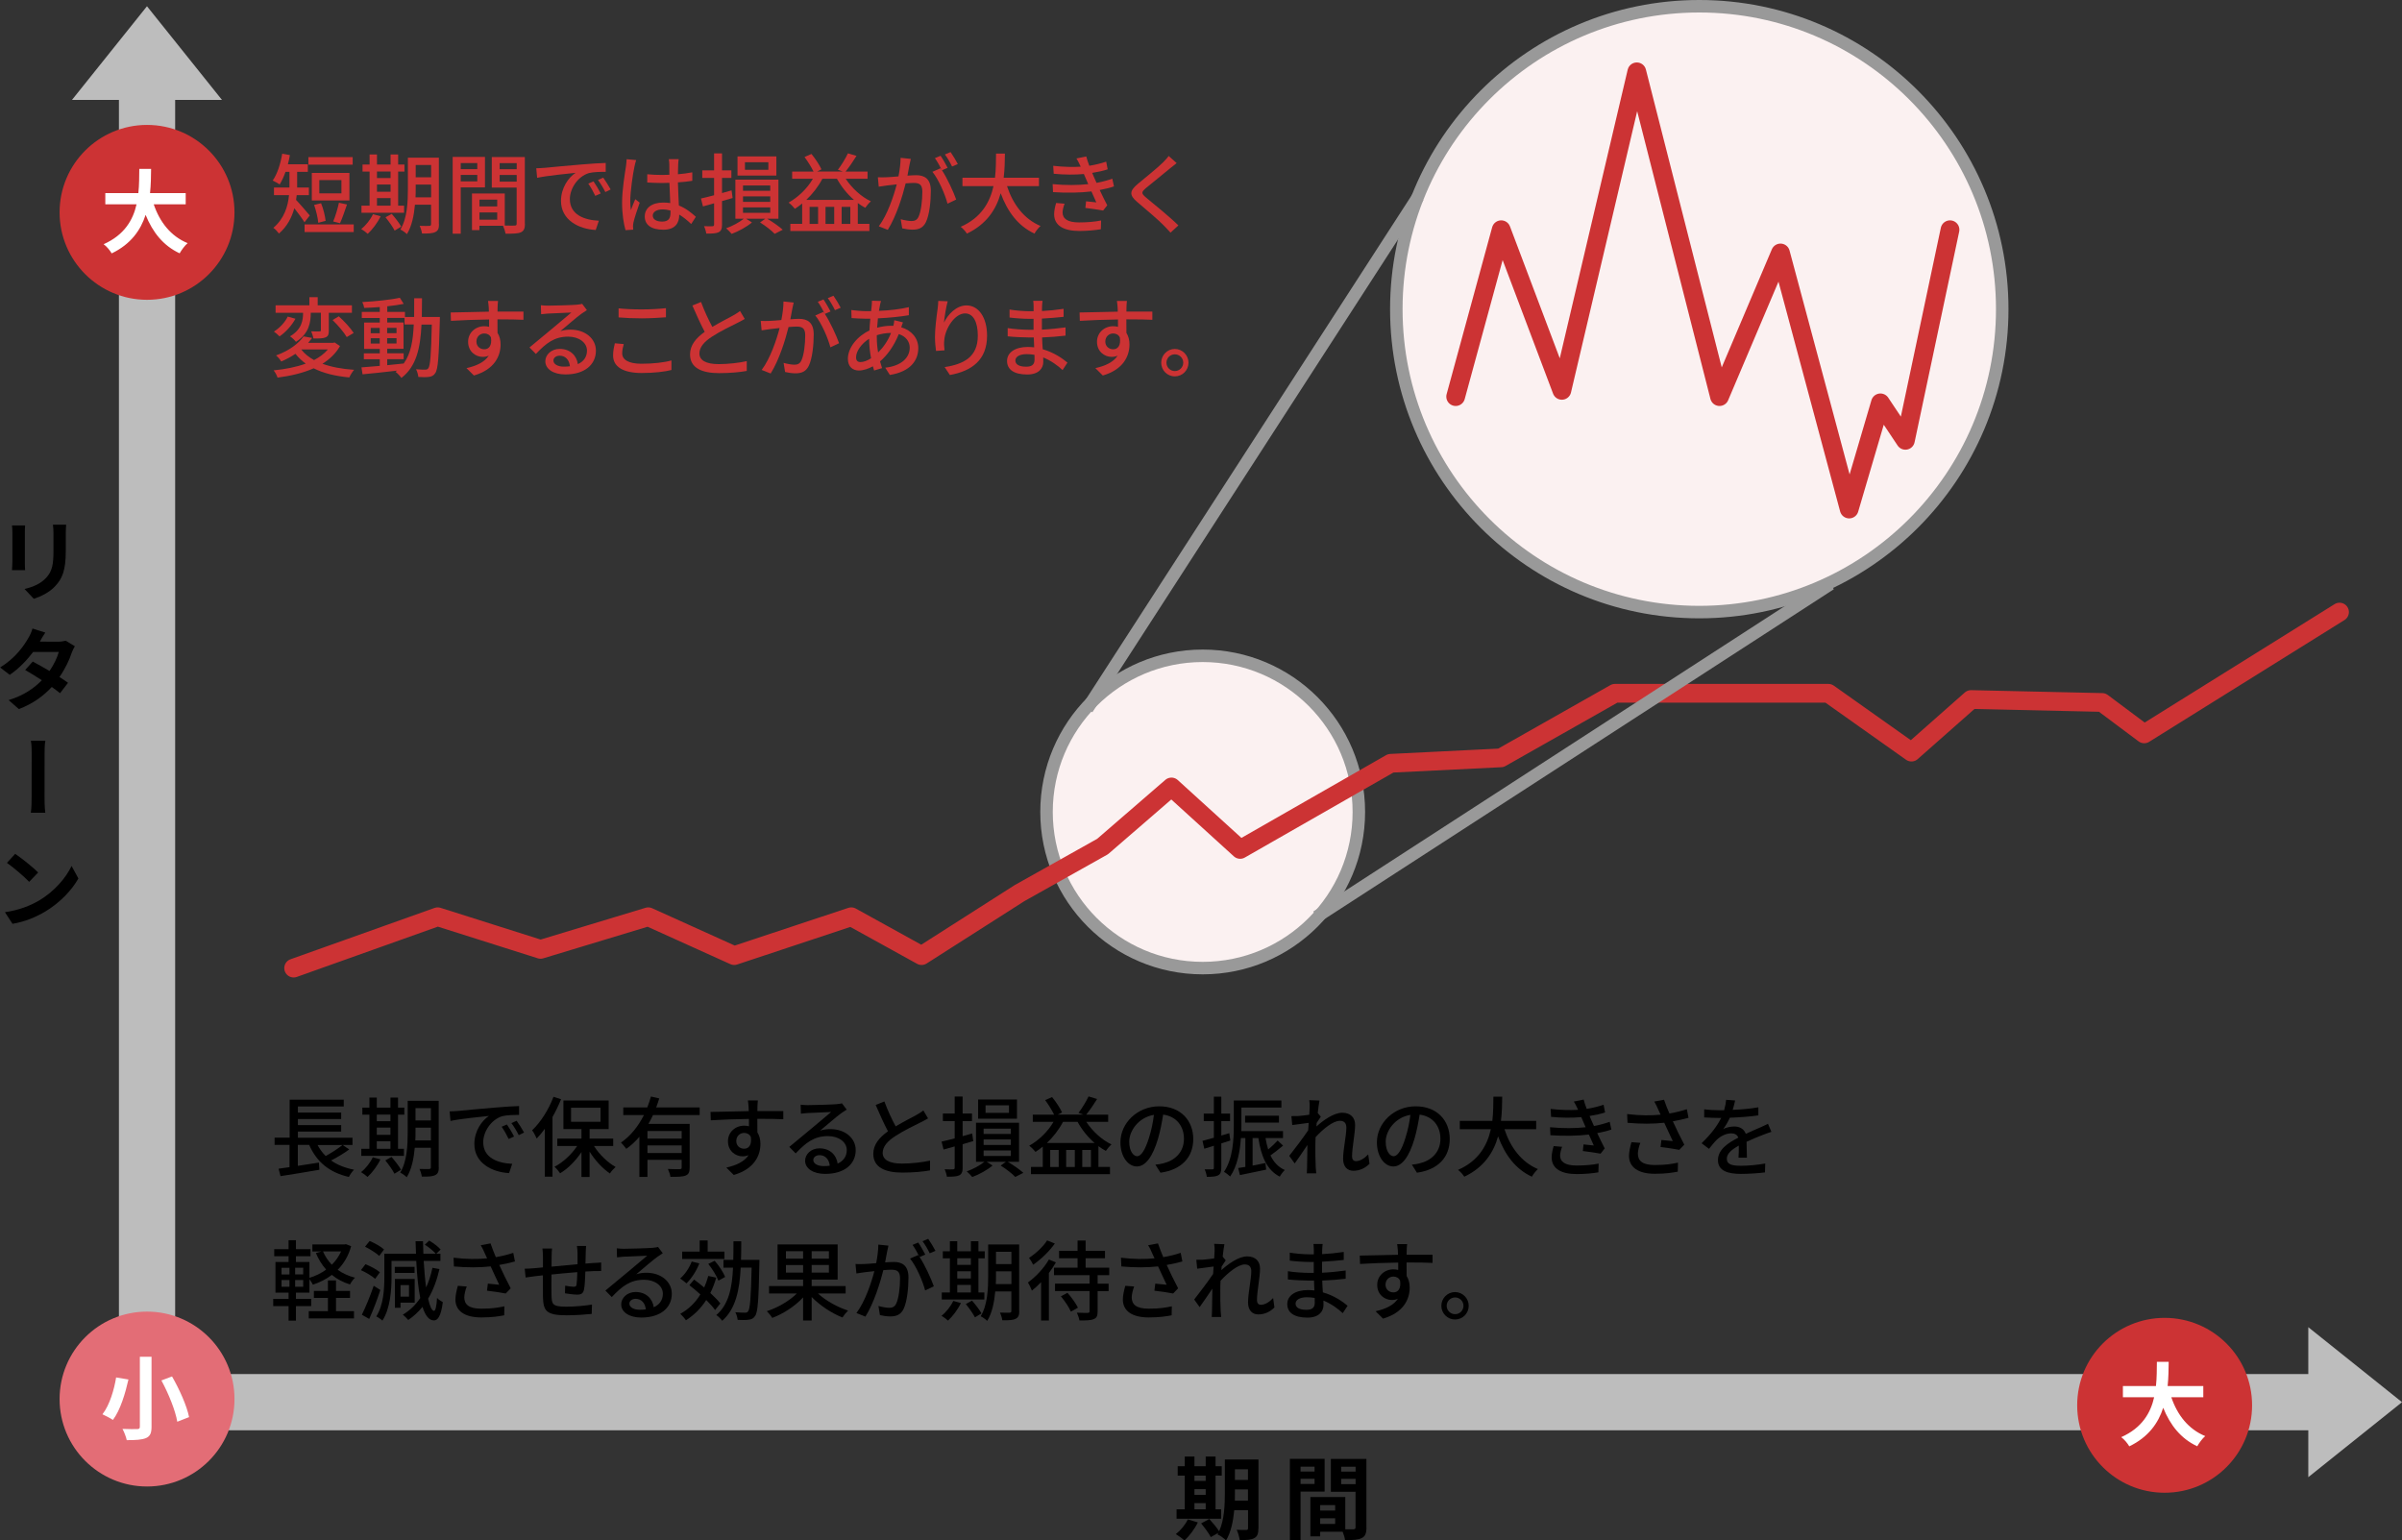 <?xml version="1.0" encoding="UTF-8"?><svg id="_レイヤー_2" xmlns="http://www.w3.org/2000/svg" viewBox="0 0 384.54 246.64"><rect x="0" y="0" width="384.54" height="246.64" fill="#333333" stroke="none"/><defs><style>.cls-1{stroke:#707070;stroke-dasharray:0 3;}.cls-1,.cls-2,.cls-3,.cls-4{fill:none;}.cls-1,.cls-5,.cls-3{stroke-miterlimit:10;}.cls-2{stroke:#cc3334;stroke-width:3px;}.cls-2,.cls-4{stroke-linecap:round;stroke-linejoin:round;}.cls-5{fill:#fbf1f1;}.cls-5,.cls-3{stroke:#999;stroke-width:2px;}.cls-4{stroke:#bdbdbd;stroke-width:9px;}.cls-6,.cls-7,.cls-8,.cls-9,.cls-10{stroke-width:0px;}.cls-7{fill:#cc3334;}.cls-8{fill:#e36d76;}.cls-9{fill:#bdbdbd;}.cls-10{fill:#fff;}</style></defs><g id="_レイヤー_1-2"><line class="cls-1" x1="37.04" y1="132.5" x2="374.54" y2="132.5"/><circle class="cls-5" cx="192.54" cy="130" r="25"/><circle class="cls-5" cx="272.04" cy="49.5" r="48.5"/><polyline class="cls-4" points="23.54 15 23.54 224.5 375.54 224.5"/><polygon class="cls-9" points="23.53 1 11.52 16 35.54 16 23.53 1"/><polygon class="cls-9" points="384.54 224.5 369.54 212.49 369.54 236.51 384.54 224.5"/><circle class="cls-7" cx="23.54" cy="34" r="14"/><circle class="cls-8" cx="23.54" cy="224" r="14"/><path class="cls-10" d="m24.61,32.71c.96,2.83,2.72,5.11,5.43,6.22-.44.36-1,1.13-1.28,1.63-2.63-1.23-4.31-3.36-5.45-6.16-.78,2.43-2.35,4.69-5.43,6.17-.28-.48-.78-1.1-1.29-1.47,3.33-1.48,4.71-3.89,5.27-6.39h-5v-1.79h5.29c.15-1.37.13-2.69.15-3.88h1.89c-.01,1.19-.03,2.53-.17,3.88h5.71v1.79h-5.11Z"/><circle class="cls-7" cx="346.54" cy="225" r="14"/><path class="cls-10" d="m347.61,223.71c.96,2.83,2.72,5.11,5.43,6.22-.44.36-1,1.13-1.28,1.63-2.63-1.23-4.31-3.36-5.45-6.16-.78,2.43-2.35,4.69-5.43,6.17-.28-.48-.78-1.1-1.29-1.47,3.33-1.48,4.71-3.89,5.27-6.39h-5v-1.79h5.29c.15-1.37.13-2.69.15-3.88h1.89c-.01,1.19-.03,2.53-.17,3.88h5.71v1.79h-5.11Z"/><path class="cls-10" d="m20.56,220.88c-.49,2.16-1.28,4.87-2.48,6.46-.44-.29-1.23-.7-1.68-.9,1.16-1.47,1.89-4.01,2.19-5.9l1.98.33Zm3.7-3.65v11.2c0,1.06-.25,1.54-.89,1.82-.68.28-1.67.33-3.08.33-.1-.51-.42-1.32-.68-1.8.94.04,2.02.04,2.34.03.32,0,.44-.1.44-.38v-11.2h1.87Zm3.28,3.15c1.18,2.06,2.37,4.69,2.73,6.51l-1.89.74c-.29-1.76-1.39-4.49-2.54-6.61l1.7-.64Z"/><path class="cls-6" d="m55.9,184.04c-.87.64-1.96,1.29-2.9,1.76.99.7,2.23,1.2,3.68,1.48-.29.27-.66.81-.83,1.16-3.17-.73-5.17-2.44-6.35-5.13h-1.82v3.35l3.38-.52.07,1.15c-2.2.38-4.55.76-6.22,1.02l-.31-1.19c.5-.07,1.11-.15,1.75-.25v-3.56h-2.39v-1.16h2.41v-6.08h8.66v1.09h-7.34v.97h6.93v1.04h-6.93v.97h6.93v1.04h-6.93v.98h8.74v1.16h-1.58l1.05.71Zm-5.06-.71c.35.66.79,1.25,1.3,1.76.93-.52,1.99-1.19,2.68-1.76h-3.98Z"/><path class="cls-6" d="m60.91,185.62c-.5,1.05-1.32,2.13-2.07,2.82-.22-.22-.73-.59-1.04-.77.76-.6,1.47-1.5,1.88-2.38l1.23.34Zm3.75-.56h-6.82v-1.13h1.3v-5.46h-1.13v-1.13h1.13v-1.61h1.18v1.61h2.19v-1.61h1.21v1.61h1.01v1.13h-1.01v5.46h.95v1.13Zm-4.34-6.6v1.05h2.19v-1.05h-2.19Zm0,3.24h2.19v-1.16h-2.19v1.16Zm0,2.23h2.19v-1.21h-2.19v1.21Zm2.37,1.32c.55.63,1.22,1.49,1.51,2.04l-1.05.63c-.28-.56-.92-1.47-1.46-2.13l.99-.55Zm7.56,1.64c0,.69-.15,1.06-.59,1.26-.42.22-1.09.25-2.13.24-.04-.34-.21-.91-.38-1.23.66.03,1.36.01,1.54.01.21-.01.29-.07.29-.29v-3.11h-2.58c-.15,1.67-.49,3.45-1.29,4.72-.21-.24-.76-.62-1.04-.74,1.11-1.83,1.2-4.45,1.2-6.46v-5.04h4.96v10.65Zm-1.26-4.3v-2.04h-2.47v.74c0,.41,0,.85-.03,1.3h2.49Zm-2.47-5.17v1.97h2.47v-1.97h-2.47Z"/><path class="cls-6" d="m73.25,177.88c1.01-.1,3.49-.34,6.04-.55,1.47-.13,2.87-.21,3.81-.24v1.42c-.76,0-1.96.01-2.69.2-1.83.56-3.05,2.52-3.05,4.16,0,2.54,2.35,3.36,4.64,3.47l-.5,1.48c-2.72-.14-5.56-1.6-5.56-4.65,0-2.1,1.22-3.78,2.34-4.5-1.21.13-4.61.46-6.16.8l-.14-1.53c.53-.01,1.01-.04,1.29-.07Zm9.05,4.09l-.87.39c-.34-.71-.7-1.36-1.12-1.96l.84-.36c.34.49.86,1.34,1.15,1.93Zm1.6-.64l-.85.42c-.36-.71-.73-1.33-1.18-1.93l.84-.38c.34.48.88,1.32,1.19,1.89Z"/><path class="cls-6" d="m89.82,176c-.39.97-.85,1.92-1.37,2.84v9.55h-1.23v-7.66c-.42.58-.87,1.11-1.3,1.56-.13-.31-.49-1.01-.73-1.32,1.36-1.29,2.65-3.31,3.42-5.36l1.22.39Zm5.27,7.48c.85,1.36,2.19,2.65,3.46,3.36-.28.25-.71.71-.91,1.04-1.18-.79-2.37-2.09-3.25-3.49v4.05h-1.3v-3.98c-.94,1.4-2.17,2.65-3.42,3.39-.21-.32-.6-.78-.9-1.04,1.34-.69,2.72-1.96,3.63-3.33h-3.18v-1.18h3.87v-1.53h-2.89v-4.57h7.24v4.57h-3.05v1.53h3.78v1.18h-3.08Zm-3.67-3.87h4.72v-2.25h-4.72v2.25Z"/><path class="cls-6" d="m104.54,178.54c-.22.48-.48.95-.73,1.4h6.6v6.98c0,.7-.14,1.09-.64,1.29-.49.21-1.27.21-2.44.21-.04-.35-.24-.91-.41-1.26.83.04,1.67.04,1.9.03.24,0,.31-.07.31-.28v-1.21h-5.48v2.73h-1.29v-6.42c-.62.73-1.32,1.39-2.1,1.93-.2-.28-.59-.77-.85-1.01,1.58-1.06,2.8-2.67,3.68-4.4h-3.31v-1.22h3.84c.24-.59.43-1.18.59-1.75l1.33.31c-.15.48-.31.97-.49,1.44h6.96v1.22h-7.48Zm4.59,2.54h-5.48v1.22h5.48v-1.22Zm0,3.53v-1.22h-5.48v1.22h5.48Z"/><path class="cls-6" d="m125.39,179.2c-.83-.04-2.13-.07-4.15-.07.01.74.01,1.55.01,2.17.32.5.49,1.13.49,1.85,0,1.85-.98,4.02-4.27,4.97l-1.19-1.18c1.62-.36,2.9-.97,3.57-2-.28.13-.6.2-.97.2-1.12,0-2.34-.84-2.34-2.42,0-1.46,1.19-2.49,2.59-2.49.28,0,.53.03.77.1v-1.18c-2.12.03-4.38.11-6.11.22l-.04-1.34c1.57-.01,4.15-.1,6.12-.13-.01-.29-.01-.55-.03-.7-.03-.35-.07-.81-.11-1.01h1.6c-.03.18-.07.81-.07,1.01-.01.17-.01.41-.01.69h4.15v1.32Zm-6.25,4.72c.71,0,1.25-.57,1.06-1.89-.22-.45-.62-.64-1.08-.64-.63,0-1.25.48-1.25,1.3,0,.77.59,1.23,1.26,1.23Z"/><path class="cls-6" d="m135.54,177.66c-.28.18-.6.39-.86.57-.71.5-2.39,1.97-3.38,2.79.56-.18,1.09-.24,1.64-.24,2.33,0,4.05,1.43,4.05,3.36,0,2.23-1.78,3.81-4.89,3.81-1.92,0-3.21-.87-3.21-2.11,0-1.02.94-1.98,2.3-1.98,1.72,0,2.72,1.11,2.91,2.44.94-.42,1.46-1.16,1.46-2.17,0-1.3-1.32-2.23-3.01-2.23-2.21,0-3.53,1.04-5.17,2.77l-1.02-1.04c1.08-.88,2.82-2.34,3.63-3.01.77-.64,2.37-1.98,3.07-2.58-.73.03-3.1.13-3.82.17-.35.03-.71.06-1.02.1l-.04-1.44c.35.04.77.07,1.11.07.73,0,3.87-.08,4.62-.15.48-.06.73-.08.88-.14l.76,1.01Zm-2.7,8.98c-.11-1.02-.71-1.69-1.64-1.69-.57,0-1,.34-1,.77,0,.6.71.98,1.65.98.35,0,.67-.01.98-.06Z"/><path class="cls-6" d="m148.56,179.07c-.35.21-.74.42-1.19.64-.91.46-2.75,1.33-4.06,2.2-1.23.8-2,1.67-2,2.68,0,1.08,1.02,1.71,3.1,1.71,1.47,0,3.35-.21,4.48-.48v1.57c-1.11.2-2.66.35-4.43.35-2.67,0-4.65-.78-4.65-3,0-1.47.94-2.61,2.35-3.61-.63-1.18-1.33-2.73-1.97-4.22l1.39-.56c.55,1.48,1.22,2.9,1.81,3.99,1.22-.73,2.59-1.42,3.31-1.82.46-.27.8-.46,1.12-.73l.76,1.28Z"/><path class="cls-6" d="m154.11,183.19v3.77c0,.67-.14,1.02-.56,1.23-.39.18-1.01.22-1.96.21-.04-.32-.2-.85-.36-1.19.59.03,1.16.03,1.34.01.18,0,.27-.06.27-.27v-3.4l-1.78.5-.32-1.27c.59-.13,1.32-.31,2.1-.52v-2.77h-1.89v-1.21h1.89v-2.72h1.27v2.72h1.5v1.21h-1.5v2.42c.5-.14,1.02-.28,1.53-.43l.17,1.22-1.69.49Zm7.23,2.83c.94.55,1.92,1.25,2.49,1.76l-1.29.66c-.5-.53-1.47-1.29-2.34-1.82l.83-.6h-3.07l.94.59c-.81.7-2.14,1.43-3.25,1.84-.2-.25-.6-.66-.88-.9,1-.35,2.16-.98,2.82-1.53h-1.34v-6.26h6.89v6.26h-1.79Zm1.47-6.91h-6.22v-3.07h6.22v3.07Zm-5.34,2.44h4.36v-.85h-4.36v.85Zm0,1.77h4.36v-.88h-4.36v.88Zm0,1.76h4.36v-.88h-4.36v.88Zm4.06-8.11h-3.75v1.21h3.75v-1.21Z"/><path class="cls-6" d="m173.91,179.62c.98,1.5,2.49,2.89,4.03,3.61-.28.24-.7.73-.9,1.04-.41-.21-.8-.48-1.19-.76v3.33h1.85v1.15h-12.65v-1.15h1.89v-3.26c-.38.31-.77.6-1.16.85-.21-.27-.7-.77-1.01-.99,1.55-.88,2.97-2.24,3.89-3.82h-3.32v-1.15h3.42c-.34-.7-.91-1.62-1.44-2.33l1.11-.49c.63.77,1.29,1.78,1.6,2.46l-.69.35h4.1l-.78-.28c.55-.71,1.23-1.82,1.61-2.63l1.37.41c-.54.88-1.2,1.83-1.75,2.51h3.52v1.15h-3.5Zm1.32,3.38c-1.08-.94-2.03-2.12-2.72-3.38h-2.33c-.67,1.27-1.57,2.42-2.58,3.38h7.62Zm-5.74,1.12h-1.36v2.73h1.36v-2.73Zm2.58,0h-1.39v2.73h1.39v-2.73Zm2.58,2.73v-2.73h-1.39v2.73h1.39Z"/><path class="cls-6" d="m184.95,186.47c.49-.04.9-.11,1.23-.2,1.78-.41,3.36-1.69,3.36-3.94,0-2.02-1.2-3.6-3.33-3.87-.2,1.25-.45,2.59-.83,3.89-.84,2.83-1.99,4.41-3.38,4.41s-2.63-1.56-2.63-3.87c0-3.08,2.73-5.76,6.21-5.76s5.45,2.33,5.45,5.24-1.86,4.92-5.25,5.39l-.83-1.32Zm-.98-4.4c.35-1.09.62-2.35.76-3.57-2.49.41-3.95,2.58-3.95,4.29,0,1.6.71,2.33,1.27,2.33.6,0,1.27-.9,1.92-3.04Z"/><path class="cls-6" d="m196.96,182.61c-.48.15-.97.31-1.44.46v3.91c0,.64-.13.99-.5,1.2-.38.2-.92.24-1.82.24-.03-.31-.18-.87-.35-1.2.56.01,1.08.01,1.23,0,.18,0,.25-.04.25-.24v-3.54c-.55.17-1.07.32-1.53.48l-.29-1.26c.5-.13,1.13-.31,1.82-.5v-2.66h-1.62v-1.21h1.62v-2.7h1.19v2.7h1.4v1.21h-1.4v2.31l1.28-.38.17,1.19Zm8.42.83c-.63.53-1.36,1.12-1.99,1.55.5,1.06,1.25,1.88,2.3,2.34-.27.24-.64.73-.81,1.06-2.07-1.06-2.98-3.24-3.43-6.18h-.92v4.41c.66-.13,1.36-.27,2.06-.41l.11,1.06c-1.47.31-3,.63-4.2.87l-.28-1.13c.34-.06.73-.11,1.15-.18v-4.62h-.71c-.14,2.09-.56,4.47-1.72,6.16-.21-.22-.73-.62-.99-.74,1.44-2.14,1.57-5.21,1.57-7.42v-4.01h7.62v1.13h-6.4v2.89c0,.28,0,.57-.01.88h6.67v1.11h-2.8c.1.66.25,1.26.43,1.83.55-.46,1.13-1.01,1.51-1.43l.87.81Zm-6.05-3.7v-1.11h5.42v1.11h-5.42Z"/><path class="cls-6" d="m219.24,186.34c-.7.69-1.55,1.11-2.58,1.11-.97,0-1.64-.67-1.64-1.91,0-1.53.52-3.7.52-5.01,0-.74-.38-1.08-1.04-1.08-1.08,0-2.68,1.3-3.88,2.61-.03.49-.04.97-.04,1.4,0,1.21-.01,2.2.06,3.46.01.25.06.66.08.94h-1.51c.01-.24.04-.69.04-.91.01-1.29.03-2.09.06-3.63-.64.95-1.46,2.16-2.04,2.96l-.87-1.22c.77-.97,2.28-2.97,3.03-4.09.03-.39.06-.8.08-1.19-.64.08-1.79.24-2.63.35l-.14-1.43c.35.01.64,0,1.04-.01.43-.03,1.16-.11,1.82-.21.04-.6.07-1.05.07-1.21,0-.35,0-.74-.07-1.12l1.64.06c-.07.35-.18,1.09-.28,1.99l.49.59c-.18.25-.43.64-.66,1-.01.2-.03.38-.04.57,1.08-.98,2.77-2.2,4.13-2.2s2.06.8,2.06,1.95c0,1.4-.49,3.64-.49,5.06,0,.43.2.74.63.74.62,0,1.33-.41,1.96-1.08l.21,1.53Z"/><path class="cls-6" d="m226.01,186.47c.49-.04.9-.11,1.23-.2,1.78-.41,3.36-1.69,3.36-3.94,0-2.02-1.2-3.6-3.33-3.87-.2,1.25-.45,2.59-.83,3.89-.84,2.83-1.99,4.41-3.38,4.41s-2.63-1.56-2.63-3.87c0-3.08,2.73-5.76,6.21-5.76s5.45,2.33,5.45,5.24-1.86,4.92-5.25,5.39l-.83-1.32Zm-.98-4.4c.35-1.09.62-2.35.76-3.57-2.49.41-3.95,2.58-3.95,4.29,0,1.6.71,2.33,1.27,2.33.6,0,1.28-.9,1.92-3.04Z"/><path class="cls-6" d="m240.85,180.79c.95,2.91,2.72,5.28,5.36,6.39-.32.28-.76.83-.97,1.22-2.62-1.22-4.31-3.49-5.41-6.46-.71,2.54-2.23,4.96-5.41,6.46-.21-.35-.63-.81-1-1.09,3.33-1.46,4.69-3.98,5.25-6.51h-4.97v-1.34h5.21c.17-1.4.15-2.75.17-3.87h1.41c-.01,1.13-.03,2.48-.2,3.87h5.64v1.34h-5.11Z"/><path class="cls-6" d="m257.97,180.85c-.59.21-1.37.41-2.27.57.39.81.81,1.71,1.2,2.45l-.66.84c-.73-.14-1.95-.31-2.84-.42l.11-1.06c.63.07,1.23.13,1.64.17-.24-.53-.5-1.15-.79-1.75-1.75.22-4.01.25-6.15.11l-.06-1.28c2.1.2,4.08.18,5.7,0l-.38-.88c-.11-.25-.22-.5-.32-.74-1.39.13-3.12.13-4.83-.04l-.08-1.27c1.62.18,3.1.22,4.4.14l-.11-.24c-.22-.48-.37-.74-.57-1.08l1.57-.32c.11.45.29.95.49,1.49.95-.15,1.88-.38,2.7-.66l.24,1.23c-.71.24-1.55.42-2.48.57l.25.59c.11.25.27.6.45,1.01,1.08-.2,1.91-.45,2.52-.67l.27,1.25Zm-7.89,2.76c-.17.43-.32,1.04-.32,1.39,0,.98.74,1.61,2.65,1.61,1.21,0,2.54-.1,3.52-.31l-.04,1.4c-.81.15-2.2.28-3.43.28-2.54,0-4.05-.87-4.05-2.69,0-.6.17-1.29.32-1.79l1.36.11Z"/><path class="cls-6" d="m270.32,178.97c-.78.21-1.65.41-2.51.56.5,1.12,1.22,2.59,1.83,3.74l-.8.83c-.66-.14-2.03-.34-3-.45l.14-1.13c.5.06,1.37.14,1.82.18-.36-.79-.95-2-1.37-2.94-1.76.2-3.73.2-5.88.01l-.06-1.4c2.02.25,3.82.25,5.36.1l-.39-.85c-.24-.55-.37-.81-.63-1.25l1.57-.29c.28.83.55,1.48.86,2.2.97-.17,1.86-.38,2.79-.69l.27,1.39Zm-7.72,4.02c-.21.49-.39,1.3-.39,1.71,0,1.13.69,1.83,2.72,1.83,1.88,0,2.7-.18,3.7-.38l-.03,1.44c-.83.15-1.85.34-3.68.34-2.66,0-4.13-1.05-4.13-2.87,0-.6.17-1.42.39-2.19l1.43.11Z"/><path class="cls-6" d="m278.32,185.37c.04-.48.05-1.26.05-1.95-1.18.66-1.92,1.29-1.92,2.1,0,.95.9,1.13,2.3,1.13,1.12,0,2.63-.14,3.85-.36l-.04,1.42c-1.01.13-2.61.24-3.85.24-2.07,0-3.68-.48-3.68-2.2s1.67-2.79,3.26-3.6c-.17-.49-.62-.69-1.12-.69-.87,0-1.71.45-2.3,1-.41.39-.81.9-1.27,1.48l-1.19-.9c1.62-1.54,2.56-2.89,3.14-4.05h-.41c-.58,0-1.54-.03-2.31-.08v-1.3c.73.1,1.72.15,2.38.15h.81c.18-.63.29-1.23.32-1.67l1.44.11c-.08.36-.2.9-.39,1.5,1.37-.06,2.83-.18,4.11-.41v1.29c-1.36.21-3.07.32-4.57.38-.28.62-.64,1.26-1.05,1.81.43-.25,1.22-.41,1.76-.41.87,0,1.58.41,1.85,1.18.85-.41,1.57-.7,2.23-.99.46-.21.87-.39,1.32-.62l.55,1.29c-.38.11-.98.34-1.4.5-.71.27-1.61.64-2.58,1.09.01.78.04,1.89.06,2.55h-1.34Z"/><path class="cls-6" d="m56.22,199.51c-.43,1.57-1.19,2.82-2.16,3.8.8.56,1.72.99,2.77,1.26-.27.25-.62.73-.8,1.08-1.11-.34-2.07-.85-2.9-1.53-.91.69-1.93,1.2-3.04,1.57-.12-.25-.34-.62-.55-.88v2.16h-2.16v.99h2.44v1.16h-2.44v2.33h-1.18v-2.33h-2.46v-1.16h2.46v-.99h-2.1v-4.92h2.1v-.92h-2.3v-1.13h2.3v-1.43h1.18v1.43h2.33v1.13h-2.33v.92h2.16v2.54c.97-.29,1.88-.73,2.67-1.32-.67-.76-1.22-1.64-1.64-2.65l.9-.25h-1.46v-1.13h5.15l.22-.04.81.32Zm-11.15,4.54h1.27v-1.06h-1.27v1.06Zm0,1.97h1.27v-1.08h-1.27v1.08Zm3.47-3.04h-1.29v1.06h1.29v-1.06Zm0,1.96h-1.29v1.08h1.29v-1.08Zm5.24,4.99h2.89v1.16h-7.24v-1.16h3.07v-2.12h-2.25v-1.12h2.25v-1.68h1.29v1.68h2.25v1.12h-2.25v2.12Zm-2.07-9.57c.34.8.81,1.51,1.41,2.13.62-.6,1.12-1.32,1.49-2.13h-2.9Z"/><path class="cls-6" d="m60.06,204.75c-.48-.43-1.47-1.04-2.28-1.39l.73-.95c.8.32,1.81.84,2.31,1.29l-.76,1.05Zm.83,1.78c-.5,1.54-1.16,3.28-1.78,4.64l-1.18-.67c.56-1.12,1.34-2.98,1.9-4.64l1.05.67Zm-.18-5.45c-.48-.45-1.46-1.08-2.27-1.47l.74-.92c.8.34,1.81.9,2.3,1.36l-.77,1.04Zm9.65,2.09c-.42,1.83-1.02,3.42-1.82,4.76.27,1.21.59,1.93.94,1.95.24,0,.41-.73.49-2.07.2.25.73.57.92.67-.29,2.37-.88,2.94-1.42,2.93-.81-.01-1.4-.8-1.83-2.17-.66.81-1.41,1.51-2.28,2.1-.17-.22-.63-.66-.87-.85,1.13-.67,2.05-1.57,2.79-2.66-.32-1.58-.52-3.63-.64-5.95h-3.96v2.63c0,2.06-.2,5-1.46,6.93-.2-.2-.71-.55-.98-.67,1.16-1.81,1.29-4.37,1.29-6.26v-3.78h5.07c-.03-.64-.06-1.32-.07-2h1.19c.01.67.03,1.34.06,2h1.98c-.38-.45-1.12-1.04-1.75-1.44l.7-.66c.66.38,1.44.97,1.83,1.43l-.69.67h.66v1.15h-2.68c.1,1.58.22,3.04.39,4.26.43-.95.77-2,1.01-3.15l1.13.2Zm-3.99.64h-3.17v-.98h3.17v.98Zm-2.25,4.76v.81h-.9v-4.61h3.17v3.8h-2.27Zm0-2.82v1.85h1.36v-1.85h-1.36Z"/><path class="cls-6" d="m82.44,201.97c-.78.21-1.65.41-2.51.56.5,1.12,1.22,2.59,1.83,3.74l-.8.83c-.66-.14-2.03-.34-3-.45l.14-1.13c.5.06,1.37.14,1.82.18-.37-.79-.95-2-1.37-2.94-1.77.2-3.73.2-5.88.01l-.06-1.4c2.02.25,3.82.25,5.37.1l-.39-.85c-.24-.55-.36-.81-.63-1.25l1.57-.29c.28.83.55,1.48.85,2.2.97-.17,1.86-.38,2.79-.69l.27,1.39Zm-7.72,4.02c-.21.49-.39,1.3-.39,1.71,0,1.13.69,1.83,2.72,1.83,1.88,0,2.7-.18,3.7-.38l-.03,1.44c-.83.15-1.85.34-3.68.34-2.66,0-4.13-1.05-4.13-2.87,0-.6.17-1.42.39-2.19l1.43.11Z"/><path class="cls-6" d="m93.84,199.48c-.04.22-.07.76-.07,1.09-.01.59-.03,1.19-.04,1.74.48-.04.93-.07,1.32-.1.38-.01.84-.04,1.19-.08v1.37c-.22-.01-.84.01-1.19.01-.36.01-.83.03-1.34.07-.03,1.04-.08,2.24-.21,2.86-.13.66-.45.84-1.12.84-.49,0-1.51-.14-1.93-.21l.03-1.22c.45.08,1.04.17,1.33.17s.45-.04.49-.34c.07-.43.11-1.22.12-2-1.33.1-2.84.25-4.13.38-.01,1.36-.03,2.73,0,3.29.04,1.43.1,1.86,2.35,1.86,1.44,0,3.18-.17,4.13-.34l-.04,1.5c-.94.1-2.63.22-4.01.22-3.38,0-3.74-.76-3.8-3.04-.01-.59-.01-2-.01-3.36-.52.06-.94.1-1.25.14-.43.06-1.15.15-1.51.21l-.15-1.41c.42,0,.99-.03,1.57-.08.31-.03.77-.07,1.35-.13v-1.69c0-.48-.03-.88-.08-1.33h1.54c-.04.38-.07.77-.07,1.26,0,.39,0,.98-.01,1.64,1.27-.13,2.77-.27,4.16-.39v-1.79c0-.32-.06-.88-.1-1.13h1.5Z"/><path class="cls-6" d="m106.09,200.66c-.28.18-.6.39-.85.57-.71.5-2.4,1.97-3.38,2.79.56-.18,1.09-.24,1.64-.24,2.33,0,4.05,1.43,4.05,3.36,0,2.23-1.78,3.81-4.89,3.81-1.92,0-3.21-.87-3.21-2.11,0-1.02.94-1.98,2.3-1.98,1.72,0,2.72,1.11,2.91,2.44.94-.42,1.46-1.16,1.46-2.17,0-1.3-1.32-2.23-3.01-2.23-2.21,0-3.53,1.04-5.17,2.77l-1.02-1.04c1.08-.88,2.82-2.34,3.63-3.01.77-.64,2.37-1.98,3.07-2.58-.73.03-3.1.13-3.82.17-.35.03-.71.06-1.02.1l-.04-1.44c.35.04.77.07,1.11.07.73,0,3.87-.08,4.62-.15.48-.06.73-.08.88-.14l.76,1.01Zm-2.7,8.98c-.11-1.02-.71-1.69-1.64-1.69-.57,0-.99.34-.99.77,0,.6.71.98,1.65.98.35,0,.67-.01.98-.06Z"/><path class="cls-6" d="m111.96,202.29c-.48,1.21-1.26,2.41-2.06,3.19-.22-.21-.73-.59-1.01-.78.77-.67,1.46-1.69,1.85-2.72l1.22.31Zm2.7,2.28c-.25.88-.57,1.7-.94,2.45.64.59,1.22,1.18,1.6,1.67l-.84,1.06c-.32-.46-.83-1.02-1.42-1.61-.85,1.34-1.95,2.42-3.25,3.25-.17-.27-.63-.8-.9-1.04,1.33-.73,2.41-1.78,3.21-3.1-.57-.53-1.19-1.04-1.76-1.48l.76-.9c.52.38,1.06.81,1.61,1.27.27-.59.48-1.19.66-1.85l1.27.27Zm1.32-3h-6.77v-1.18h2.8v-1.78h1.28v1.78h2.69v1.18Zm-.97,3.46c-.27-.73-.97-1.86-1.62-2.67l1.02-.5c.69.79,1.4,1.85,1.68,2.59l-1.08.59Zm6.57-3.33s0,.45-.01.62c-.12,5.79-.24,7.77-.69,8.38-.28.42-.56.53-1.01.59-.42.07-1.11.06-1.78.03-.03-.35-.17-.87-.37-1.22.69.06,1.29.07,1.55.07.24,0,.38-.04.5-.24.31-.38.45-2.16.56-6.98h-1.75c-.18,3.59-.79,6.61-2.96,8.52-.21-.29-.63-.73-.95-.92,1.99-1.68,2.54-4.37,2.68-7.59h-1.53v-1.25h1.57c.03-.95.03-1.95.03-2.97h1.25c0,1.02-.01,2-.04,2.97h2.94Z"/><path class="cls-6" d="m130.95,207.1c1.26,1.15,3.12,2.2,4.82,2.73-.29.28-.69.77-.9,1.11-1.71-.67-3.59-1.91-4.93-3.28v3.77h-1.37v-3.7c-1.32,1.42-3.18,2.62-4.94,3.28-.18-.31-.59-.81-.87-1.08,1.72-.55,3.59-1.62,4.8-2.83h-4.44v-1.19h5.45v-1.04h-4.09v-5.63h9.62v5.63h-4.16v1.04h5.44v1.19h-4.43Zm-5.13-5.58h2.75v-1.19h-2.75v1.19Zm2.75,2.24v-1.22h-2.75v1.22h2.75Zm4.13-3.43h-2.76v1.19h2.76v-1.19Zm0,2.21h-2.76v1.22h2.76v-1.22Z"/><path class="cls-6" d="m142.23,199.45c-.07.29-.15.64-.21.95-.07.42-.2,1.09-.32,1.72.56-.04,1.06-.07,1.39-.07,1.33,0,2.35.56,2.35,2.49,0,1.64-.21,3.84-.78,5.03-.46.94-1.18,1.2-2.14,1.2-.53,0-1.19-.1-1.65-.21l-.24-1.46c.57.17,1.33.29,1.71.29.49,0,.88-.13,1.13-.66.42-.87.62-2.61.62-4.05,0-1.19-.53-1.39-1.42-1.39-.28,0-.74.03-1.26.07-.5,2.04-1.49,5.22-2.86,7.44l-1.44-.57c1.39-1.85,2.38-4.83,2.87-6.71-.63.07-1.19.13-1.51.17-.37.04-.98.13-1.37.2l-.14-1.51c.48.03.87.01,1.35,0,.45-.01,1.19-.07,1.96-.14.2-1.02.34-2.07.34-2.97l1.64.17Zm4.99,1.81c.84,1.26,1.86,3.5,2.28,4.69l-1.39.66c-.39-1.49-1.44-3.92-2.42-5.1l1.3-.57c.07.1.14.2.22.31-.28-.56-.73-1.4-1.12-1.93l.91-.38c.35.5.85,1.39,1.13,1.93l-.92.39Zm1.62-.6c-.29-.6-.74-1.4-1.15-1.93l.91-.38c.36.52.9,1.4,1.16,1.92l-.92.39Z"/><path class="cls-6" d="m153.84,208.62c-.5,1.05-1.32,2.13-2.07,2.82-.22-.22-.73-.59-1.04-.77.76-.6,1.47-1.5,1.88-2.38l1.23.34Zm3.75-.56h-6.82v-1.13h1.3v-5.46h-1.13v-1.13h1.13v-1.61h1.18v1.61h2.18v-1.61h1.21v1.61h1.01v1.13h-1.01v5.46h.95v1.13Zm-4.34-6.6v1.05h2.18v-1.05h-2.18Zm0,3.24h2.18v-1.16h-2.18v1.16Zm0,2.23h2.18v-1.21h-2.18v1.21Zm2.37,1.32c.55.63,1.22,1.49,1.51,2.04l-1.05.63c-.28-.56-.92-1.47-1.46-2.13l1-.55Zm7.56,1.64c0,.69-.15,1.06-.59,1.26-.42.22-1.09.25-2.13.24-.04-.34-.21-.91-.38-1.23.66.03,1.36.01,1.54.01.21-.01.29-.07.29-.29v-3.11h-2.58c-.15,1.67-.49,3.45-1.29,4.72-.21-.24-.76-.62-1.04-.74,1.11-1.83,1.2-4.45,1.2-6.46v-5.04h4.96v10.65Zm-1.26-4.3v-2.04h-2.47v.74c0,.41,0,.85-.03,1.3h2.49Zm-2.47-5.17v1.97h2.47v-1.97h-2.47Z"/><path class="cls-6" d="m169.05,202.11c-.32.56-.71,1.15-1.13,1.71v7.61h-1.25v-6.15c-.48.52-.99.98-1.47,1.36-.1-.28-.43-.98-.64-1.3,1.23-.88,2.56-2.28,3.36-3.68l1.13.46Zm-.18-3.01c-.87,1.23-2.23,2.55-3.47,3.39-.14-.31-.45-.83-.66-1.09,1.08-.7,2.3-1.83,2.89-2.8l1.25.5Zm6.85,5.07v1.36h1.76v1.19h-1.76v3.25c0,.7-.14,1.05-.63,1.23-.48.21-1.22.22-2.28.22-.06-.36-.24-.9-.41-1.25.76.04,1.53.04,1.75.03.21-.01.28-.07.28-.27v-3.22h-5.53v-1.19h5.53v-1.36h-5.69v-1.19h3.77v-1.51h-2.96v-1.19h2.96v-1.65h1.29v1.65h3.1v1.19h-3.1v1.51h3.78v1.19h-1.86Zm-4.83,2.82c.64.71,1.36,1.71,1.68,2.38l-1.13.64c-.28-.67-.97-1.71-1.6-2.46l1.05-.56Z"/><path class="cls-6" d="m189.29,201.97c-.78.21-1.65.41-2.51.56.5,1.12,1.22,2.59,1.83,3.74l-.8.83c-.66-.14-2.03-.34-3-.45l.14-1.13c.5.06,1.37.14,1.82.18-.37-.79-.95-2-1.37-2.94-1.77.2-3.73.2-5.88.01l-.06-1.4c2.02.25,3.82.25,5.37.1l-.39-.85c-.24-.55-.36-.81-.63-1.25l1.57-.29c.28.83.55,1.48.85,2.2.97-.17,1.86-.38,2.79-.69l.27,1.39Zm-7.72,4.02c-.21.49-.39,1.3-.39,1.71,0,1.13.69,1.83,2.72,1.83,1.88,0,2.7-.18,3.7-.38l-.03,1.44c-.83.15-1.85.34-3.68.34-2.66,0-4.13-1.05-4.13-2.87,0-.6.17-1.42.39-2.19l1.43.11Z"/><path class="cls-6" d="m204.02,209.34c-.7.69-1.55,1.11-2.58,1.11-.97,0-1.64-.67-1.64-1.91,0-1.53.52-3.7.52-5.01,0-.74-.38-1.08-1.04-1.08-1.08,0-2.67,1.3-3.88,2.61-.03.49-.04.97-.04,1.4,0,1.21-.01,2.2.06,3.46.01.25.06.66.08.94h-1.51c.01-.24.04-.69.04-.91.01-1.29.03-2.09.06-3.63-.64.95-1.46,2.16-2.04,2.96l-.87-1.22c.77-.97,2.28-2.97,3.03-4.09.03-.39.06-.8.08-1.19-.64.08-1.79.24-2.63.35l-.14-1.43c.35.01.64,0,1.04-.01.43-.03,1.16-.11,1.82-.21.04-.6.07-1.05.07-1.21,0-.35,0-.74-.07-1.12l1.64.06c-.07.35-.18,1.09-.28,1.99l.49.59c-.18.25-.43.64-.66,1-.01.2-.03.38-.04.57,1.08-.98,2.77-2.2,4.13-2.2s2.06.8,2.06,1.95c0,1.4-.49,3.64-.49,5.06,0,.43.2.74.63.74.62,0,1.33-.41,1.96-1.08l.21,1.53Z"/><path class="cls-6" d="m214.97,210.25c-.79-.73-1.85-1.51-3.1-2.02,0,.28.01.52.01.71,0,1.05-.76,2.02-2.56,2.02-2.1,0-3.24-.77-3.24-2.17,0-1.32,1.25-2.24,3.32-2.24.35,0,.69.03,1.02.06-.03-.52-.04-1.08-.06-1.58h-.76c-.88,0-2.45-.07-3.42-.18v-1.32c.88.17,2.59.27,3.43.27h.71v-1.75h-.69c-.92,0-2.34-.1-3.15-.21v-1.28c.86.15,2.24.27,3.14.27h.71v-.78c0-.25-.03-.66-.06-.88h1.48c-.03.25-.07.56-.08.94,0,.15-.01.41-.01.69,1.16-.06,2.24-.17,3.46-.35v1.28c-.99.1-2.16.22-3.47.28v1.77c1.37-.07,2.59-.2,3.78-.36v1.32c-1.28.15-2.42.24-3.75.29.01.63.06,1.29.1,1.89,1.79.5,3.17,1.48,3.96,2.14l-.8,1.22Zm-4.5-2.44c-.41-.07-.81-.11-1.25-.11-1.18,0-1.81.45-1.81,1.02s.52.99,1.71.99c.79,0,1.36-.22,1.36-1.12,0-.2,0-.46-.01-.79Z"/><path class="cls-6" d="m229.33,202.2c-.83-.04-2.13-.07-4.15-.07.01.74.01,1.55.01,2.17.32.5.49,1.13.49,1.85,0,1.85-.98,4.02-4.27,4.97l-1.19-1.18c1.62-.36,2.9-.97,3.57-2-.28.13-.6.2-.97.2-1.12,0-2.34-.84-2.34-2.42,0-1.46,1.19-2.49,2.59-2.49.28,0,.53.03.77.1v-1.18c-2.12.03-4.38.11-6.11.22l-.04-1.34c1.57-.01,4.15-.1,6.12-.13-.01-.29-.01-.55-.03-.7-.03-.35-.07-.81-.11-1.01h1.6c-.03.18-.07.81-.07,1.01-.01.17-.01.41-.01.69h4.15v1.32Zm-6.25,4.72c.71,0,1.25-.57,1.06-1.89-.22-.45-.62-.64-1.08-.64-.63,0-1.25.48-1.25,1.3,0,.77.59,1.23,1.26,1.23Z"/><path class="cls-6" d="m235.13,209.07c0,1.21-.97,2.19-2.19,2.19s-2.19-.98-2.19-2.19.98-2.2,2.19-2.2,2.19,1,2.19,2.2Zm-.84,0c0-.74-.6-1.34-1.34-1.34s-1.35.6-1.35,1.34.6,1.34,1.35,1.34,1.34-.6,1.34-1.34Z"/><path class="cls-7" d="m48.74,35.58c-.34-.56-1.05-1.51-1.62-2.24-.41,1.47-1.15,2.93-2.46,4.05-.18-.25-.64-.76-.9-.91,1.76-1.5,2.34-3.46,2.51-5.24h-2.41v-1.22h2.48v-2.51h-.63c-.27.77-.59,1.46-.94,2.02-.25-.18-.81-.49-1.12-.62.74-1.04,1.26-2.68,1.53-4.3l1.23.22c-.08.5-.2,1-.32,1.47h3.19v1.21h-1.71v2.51h1.88v1.22h-1.95c-.03.25-.06.52-.1.77.56.57,1.86,2.1,2.19,2.49l-.84,1.08Zm7.89.35v1.22h-7.87v-1.22h7.87Zm-.17-9.57h-7.09v-1.21h7.09v1.21Zm-.52,5.74h-6.02v-4.41h6.02v4.41Zm-4.99,3.57c-.06-.77-.35-1.96-.66-2.86l1.11-.27c.37.88.64,2.04.73,2.82l-1.18.31Zm3.71-6.84h-3.54v2.13h3.54v-2.13Zm-1.32,6.63c.34-.78.73-2.09.92-3l1.29.28c-.36,1.05-.77,2.26-1.12,3l-1.09-.28Z"/><path class="cls-7" d="m60.94,34.62c-.5,1.05-1.32,2.13-2.07,2.82-.22-.22-.73-.59-1.04-.77.76-.6,1.47-1.5,1.88-2.38l1.23.34Zm3.75-.56h-6.82v-1.13h1.3v-5.46h-1.13v-1.13h1.13v-1.61h1.18v1.61h2.18v-1.61h1.21v1.61h1.01v1.13h-1.01v5.46h.95v1.13Zm-4.34-6.6v1.05h2.18v-1.05h-2.18Zm0,3.24h2.18v-1.16h-2.18v1.16Zm0,2.23h2.18v-1.21h-2.18v1.21Zm2.37,1.32c.55.63,1.22,1.49,1.51,2.04l-1.05.63c-.28-.56-.92-1.47-1.46-2.13l1-.55Zm7.56,1.64c0,.69-.15,1.06-.59,1.26-.42.22-1.09.25-2.13.24-.04-.34-.21-.91-.38-1.23.66.03,1.36.01,1.54.01.21-.01.29-.07.29-.29v-3.11h-2.58c-.15,1.67-.49,3.45-1.29,4.72-.21-.24-.76-.62-1.04-.74,1.11-1.83,1.2-4.45,1.2-6.46v-5.04h4.96v10.65Zm-1.26-4.3v-2.04h-2.47v.74c0,.41,0,.85-.03,1.3h2.49Zm-2.47-5.17v1.97h2.47v-1.97h-2.47Z"/><path class="cls-7" d="m73.76,30v7.42h-1.29v-12.3h5.17v4.88h-3.88Zm0-3.89v.97h2.65v-.97h-2.65Zm2.65,2.93v-1.04h-2.65v1.04h2.65Zm7.63,6.77c0,.74-.15,1.16-.66,1.39-.49.21-1.26.22-2.44.22-.06-.35-.24-.91-.41-1.27h-3.78v.7h-1.19v-5.87h5.25v5.13c.69.03,1.36.01,1.58.01.25-.01.32-.08.32-.32v-5.76h-3.98v-4.9h5.29v10.67Zm-7.28-3.85v1.09h2.84v-1.09h-2.84Zm2.84,3.21v-1.16h-2.84v1.16h2.84Zm.39-9.05v.97h2.73v-.97h-2.73Zm2.73,2.96v-1.06h-2.73v1.06h2.73Z"/><path class="cls-7" d="m87.12,26.88c1.01-.1,3.49-.34,6.04-.55,1.47-.13,2.87-.21,3.81-.24v1.42c-.76,0-1.96.01-2.69.2-1.83.56-3.05,2.52-3.05,4.16,0,2.54,2.35,3.36,4.64,3.47l-.5,1.48c-2.72-.14-5.56-1.6-5.56-4.65,0-2.1,1.22-3.78,2.34-4.5-1.21.13-4.61.46-6.16.8l-.14-1.53c.53-.01,1.01-.04,1.29-.07Zm9.05,4.09l-.87.39c-.34-.71-.7-1.36-1.12-1.96l.84-.36c.34.49.85,1.34,1.15,1.93Zm1.6-.64l-.86.42c-.36-.71-.73-1.33-1.18-1.93l.84-.38c.34.48.88,1.32,1.19,1.89Z"/><path class="cls-7" d="m101.85,25.62c-.1.24-.22.81-.28,1.07-.25,1.12-.67,4.01-.67,5.49,0,.49.03.95.1,1.46.2-.57.49-1.25.7-1.75l.71.56c-.37,1.04-.84,2.45-1,3.17-.04.18-.07.46-.07.63.01.14.01.35.03.52l-1.23.08c-.28-.97-.55-2.52-.55-4.4,0-2.07.45-4.71.62-5.81.04-.35.1-.78.11-1.15l1.53.14Zm8.81,10.25c-.64-.6-1.27-1.12-1.92-1.51v.04c0,1.29-.62,2.38-2.55,2.38s-2.97-.78-2.97-2.12,1.11-2.23,2.96-2.23c.39,0,.77.03,1.12.08-.04-.97-.1-2.16-.13-3.24-.39.01-.78.03-1.18.03-.8,0-1.55-.04-2.37-.08v-1.32c.78.07,1.55.11,2.38.11.39,0,.77-.01,1.16-.03,0-.69-.01-1.27-.01-1.62,0-.24-.03-.62-.08-.88h1.58c-.04.28-.07.57-.08.85-.01.35-.03.94-.04,1.57.81-.07,1.58-.17,2.3-.31v1.36c-.71.11-1.5.2-2.3.25.03,1.39.11,2.63.15,3.7,1.15.46,2.02,1.18,2.72,1.81l-.74,1.15Zm-3.31-2.16c-.42-.11-.84-.18-1.29-.18-.93,0-1.56.41-1.56.98,0,.64.62.97,1.5.97,1.02,0,1.34-.52,1.34-1.39v-.38Z"/><path class="cls-7" d="m115.59,32.19v3.77c0,.67-.14,1.02-.56,1.23-.39.18-1.01.22-1.96.21-.04-.32-.2-.85-.36-1.19.59.03,1.16.03,1.34.01.18,0,.27-.06.27-.27v-3.4l-1.78.5-.32-1.27c.59-.13,1.32-.31,2.1-.52v-2.77h-1.89v-1.21h1.89v-2.72h1.27v2.72h1.5v1.21h-1.5v2.42c.5-.14,1.02-.28,1.53-.43l.17,1.22-1.69.49Zm7.23,2.83c.94.55,1.92,1.25,2.49,1.76l-1.29.66c-.5-.53-1.47-1.29-2.34-1.82l.83-.6h-3.07l.94.59c-.81.7-2.14,1.43-3.25,1.84-.2-.25-.6-.66-.88-.9,1-.35,2.16-.98,2.82-1.53h-1.34v-6.26h6.89v6.26h-1.79Zm1.47-6.91h-6.22v-3.07h6.22v3.07Zm-5.34,2.44h4.36v-.85h-4.36v.85Zm0,1.77h4.36v-.88h-4.36v.88Zm0,1.76h4.36v-.88h-4.36v.88Zm4.06-8.11h-3.75v1.21h3.75v-1.21Z"/><path class="cls-7" d="m135.39,28.62c.98,1.5,2.49,2.89,4.03,3.61-.28.24-.7.73-.9,1.04-.41-.21-.8-.48-1.19-.76v3.33h1.85v1.15h-12.65v-1.15h1.89v-3.26c-.38.31-.77.6-1.16.85-.21-.27-.7-.77-1.01-.99,1.55-.88,2.97-2.24,3.89-3.82h-3.32v-1.15h3.42c-.34-.7-.91-1.62-1.44-2.33l1.11-.49c.63.77,1.29,1.78,1.6,2.46l-.69.35h4.1l-.78-.28c.55-.71,1.23-1.82,1.61-2.63l1.37.41c-.54.88-1.2,1.83-1.75,2.51h3.52v1.15h-3.5Zm1.32,3.38c-1.08-.94-2.03-2.12-2.72-3.38h-2.33c-.67,1.27-1.57,2.42-2.58,3.38h7.62Zm-5.74,1.12h-1.36v2.73h1.36v-2.73Zm2.58,0h-1.39v2.73h1.39v-2.73Zm2.58,2.73v-2.73h-1.39v2.73h1.39Z"/><path class="cls-7" d="m145.81,25.45c-.07.29-.15.64-.21.95-.07.42-.2,1.09-.32,1.72.56-.04,1.06-.07,1.39-.07,1.33,0,2.35.56,2.35,2.49,0,1.64-.21,3.84-.79,5.03-.46.94-1.18,1.2-2.14,1.2-.53,0-1.19-.1-1.65-.21l-.24-1.46c.57.17,1.33.29,1.71.29.49,0,.88-.13,1.13-.66.42-.87.62-2.61.62-4.05,0-1.19-.53-1.39-1.41-1.39-.28,0-.74.03-1.26.07-.5,2.04-1.48,5.22-2.86,7.44l-1.44-.57c1.39-1.85,2.38-4.83,2.87-6.71-.63.07-1.19.13-1.51.17-.36.04-.98.13-1.37.2l-.14-1.51c.48.03.87.01,1.34,0,.45-.01,1.19-.07,1.96-.14.2-1.02.34-2.07.34-2.97l1.64.17Zm4.99,1.81c.84,1.26,1.86,3.5,2.28,4.69l-1.39.66c-.39-1.49-1.44-3.92-2.42-5.1l1.3-.57c.07.1.14.2.22.31-.28-.56-.73-1.4-1.12-1.93l.91-.38c.35.5.85,1.39,1.13,1.93l-.92.39Zm1.62-.6c-.29-.6-.74-1.4-1.15-1.93l.91-.38c.36.52.9,1.4,1.16,1.92l-.92.39Z"/><path class="cls-7" d="m161.21,29.79c.95,2.91,2.72,5.28,5.37,6.39-.32.28-.76.83-.97,1.22-2.62-1.22-4.31-3.49-5.41-6.46-.71,2.54-2.23,4.96-5.41,6.46-.21-.35-.63-.81-.99-1.09,3.33-1.46,4.69-3.98,5.25-6.51h-4.97v-1.34h5.21c.17-1.4.15-2.75.17-3.87h1.42c-.01,1.13-.03,2.48-.2,3.87h5.65v1.34h-5.11Z"/><path class="cls-7" d="m178.32,29.85c-.59.21-1.37.41-2.27.57.39.81.81,1.71,1.21,2.45l-.66.84c-.73-.14-1.95-.31-2.84-.42l.11-1.06c.63.07,1.23.13,1.64.17-.24-.53-.5-1.15-.78-1.75-1.75.22-4.01.25-6.15.11l-.06-1.28c2.1.2,4.08.18,5.7,0l-.38-.88c-.11-.25-.22-.5-.32-.74-1.39.13-3.12.13-4.83-.04l-.08-1.27c1.62.18,3.1.22,4.4.14l-.11-.24c-.22-.48-.36-.74-.57-1.08l1.57-.32c.11.45.29.95.49,1.49.95-.15,1.88-.38,2.7-.66l.24,1.23c-.71.24-1.55.42-2.48.57l.25.59c.11.25.27.6.45,1.01,1.08-.2,1.9-.45,2.52-.67l.27,1.25Zm-7.89,2.76c-.17.43-.32,1.04-.32,1.39,0,.98.74,1.61,2.65,1.61,1.2,0,2.54-.1,3.52-.31l-.04,1.4c-.81.15-2.2.28-3.43.28-2.54,0-4.05-.87-4.05-2.69,0-.6.17-1.29.32-1.79l1.36.11Z"/><path class="cls-7" d="m188.36,26.12c-.35.27-.78.64-1.06.85-.92.78-2.84,2.3-3.82,3.12-.8.69-.8.87.03,1.57,1.16.97,3.78,3.08,5.14,4.43l-1.26,1.16c-.34-.39-.73-.77-1.06-1.13-.76-.81-3-2.7-4.27-3.78-1.34-1.12-1.2-1.81.1-2.9,1.06-.9,3.08-2.49,4.02-3.43.32-.34.73-.74.91-1.04l1.29,1.15Z"/><path class="cls-7" d="m54.43,55.41c-.67,1.18-1.64,2.1-2.81,2.83,1.41.52,3.14.84,5.07.97-.28.32-.62.87-.77,1.22-2.24-.21-4.15-.67-5.7-1.46-1.71.76-3.71,1.22-5.79,1.49-.08-.31-.39-.9-.63-1.16,1.86-.18,3.63-.53,5.15-1.08-.63-.45-1.18-.97-1.65-1.57-.67.45-1.43.87-2.28,1.23-.18-.32-.56-.77-.83-.97,2.17-.78,3.64-1.95,4.41-3.05l1.37.25c-.2.27-.41.53-.63.78h4.01l.22-.06.85.57Zm-7.13-4.38c-.57,1.05-1.55,2.16-2.55,2.83-.22-.25-.64-.59-.9-.77.92-.57,1.82-1.54,2.21-2.4l1.23.34Zm2.45-.92c0,1.44-.24,3.29-2.37,4.62-.21-.28-.66-.69-.95-.88,1.91-1.12,2.09-2.62,2.09-3.77h-4.4v-1.2h5.41v-1.3h1.33v1.3h5.48v1.2h-3.7v2.83c0,.59-.07.92-.52,1.11-.42.18-1.05.18-1.95.18-.04-.34-.21-.81-.35-1.15.59.03,1.18.03,1.34.01.17,0,.21-.04.21-.2v-2.79h-1.62v.03Zm-1.51,5.86c.5.66,1.2,1.22,2.04,1.68.88-.46,1.64-1.02,2.21-1.7h-4.26Zm6-5.32c.87.77,1.89,1.89,2.38,2.66l-1.11.66c-.42-.74-1.43-1.92-2.27-2.73l.99-.59Z"/><path class="cls-7" d="m70.42,50.76s-.01.45-.01.6c-.15,5.79-.28,7.77-.73,8.38-.27.42-.56.53-.99.6-.42.06-1.06.06-1.72.01-.03-.35-.17-.88-.37-1.23.64.06,1.22.06,1.47.06.24,0,.37-.04.5-.22.31-.39.45-2.17.56-6.99h-1.65c-.18,3.73-.81,6.7-3.22,8.54-.2-.29-.63-.76-.94-.97.08-.06.17-.13.25-.2-2.02.24-4.03.45-5.53.59l-.17-1.11c.81-.06,1.82-.14,2.93-.24v-1.06h-2.55v-.95h2.55v-.71h-2.51v-4.22h2.51v-.73h-2.88v-.97h2.88v-.78c-.85.07-1.71.11-2.49.14-.04-.27-.18-.69-.31-.94,2.07-.11,4.55-.36,6.01-.69l.62.98c-.74.15-1.67.29-2.63.39v.9h2.83v.81h1.47c.01-.95.01-1.95.01-3h1.25c0,1.04-.01,2.05-.03,3h2.9Zm-11.07,2.59h1.44v-.85h-1.44v.85Zm1.44,1.65v-.85h-1.44v.85h1.44Zm1.19,3.47c.87-.08,1.76-.17,2.65-.27,1.15-1.58,1.5-3.7,1.61-6.25h-1.48v-1.05h-2.77v.73h2.61v4.22h-2.61v.71h2.63v.95h-2.63v.95Zm1.5-5.13v-.85h-1.5v.85h1.5Zm-1.5.8v.85h1.5v-.85h-1.5Z"/><path class="cls-7" d="m83.79,51.2c-.83-.04-2.13-.07-4.15-.07.01.74.01,1.55.01,2.17.32.5.49,1.13.49,1.85,0,1.85-.98,4.02-4.27,4.97l-1.19-1.18c1.62-.36,2.9-.97,3.57-2-.28.13-.6.2-.97.2-1.12,0-2.34-.84-2.34-2.42,0-1.46,1.19-2.49,2.59-2.49.28,0,.53.03.77.1v-1.18c-2.12.03-4.38.11-6.11.22l-.04-1.34c1.57-.01,4.15-.1,6.12-.13-.01-.29-.01-.55-.03-.7-.03-.35-.07-.81-.11-1.01h1.6c-.03.18-.07.81-.07,1.01-.01.17-.01.41-.01.69h4.15v1.32Zm-6.25,4.72c.71,0,1.25-.57,1.06-1.89-.22-.45-.62-.64-1.08-.64-.63,0-1.25.48-1.25,1.3,0,.77.59,1.23,1.26,1.23Z"/><path class="cls-7" d="m93.94,49.66c-.28.18-.6.39-.85.57-.71.5-2.4,1.97-3.38,2.79.56-.18,1.09-.24,1.64-.24,2.33,0,4.05,1.43,4.05,3.36,0,2.23-1.78,3.81-4.89,3.81-1.92,0-3.21-.87-3.21-2.11,0-1.02.94-1.98,2.3-1.98,1.72,0,2.72,1.11,2.91,2.44.94-.42,1.46-1.16,1.46-2.17,0-1.3-1.32-2.23-3.01-2.23-2.21,0-3.53,1.04-5.17,2.77l-1.02-1.04c1.08-.88,2.82-2.34,3.63-3.01.77-.64,2.37-1.98,3.07-2.58-.73.03-3.1.13-3.82.17-.35.03-.71.06-1.02.1l-.04-1.44c.35.04.77.07,1.11.07.73,0,3.87-.08,4.62-.15.48-.06.73-.08.88-.14l.76,1.01Zm-2.7,8.98c-.11-1.02-.71-1.69-1.64-1.69-.58,0-1,.34-1,.77,0,.6.71.98,1.65.98.35,0,.67-.01.98-.06Z"/><path class="cls-7" d="m99.86,55.08c-.15.53-.25,1.01-.25,1.51,0,.97.97,1.65,3.08,1.65,1.91,0,3.68-.21,4.8-.53v1.53c-1.08.28-2.79.48-4.76.48-2.97,0-4.58-1-4.58-2.8,0-.76.15-1.42.28-1.96l1.43.13Zm-.83-5.71c1.01.11,2.3.17,3.71.17s2.83-.08,3.87-.2v1.46c-.95.07-2.56.17-3.85.17-1.43,0-2.62-.06-3.73-.15v-1.44Z"/><path class="cls-7" d="m119.22,51.07c-.35.21-.74.42-1.19.64-.91.46-2.75,1.33-4.06,2.2-1.23.8-2,1.67-2,2.68,0,1.08,1.02,1.71,3.1,1.71,1.47,0,3.35-.21,4.48-.48v1.57c-1.11.2-2.66.35-4.43.35-2.68,0-4.65-.78-4.65-3,0-1.47.94-2.61,2.35-3.61-.63-1.18-1.33-2.73-1.98-4.22l1.39-.56c.55,1.48,1.22,2.9,1.81,3.99,1.22-.73,2.59-1.42,3.31-1.82.46-.27.8-.46,1.12-.73l.76,1.28Z"/><path class="cls-7" d="m127.06,48.45c-.07.29-.15.64-.21.95-.07.42-.2,1.09-.32,1.72.56-.04,1.06-.07,1.39-.07,1.33,0,2.35.56,2.35,2.49,0,1.64-.21,3.84-.79,5.03-.46.94-1.18,1.2-2.14,1.2-.53,0-1.19-.1-1.65-.21l-.24-1.46c.57.17,1.33.29,1.71.29.49,0,.88-.13,1.13-.66.42-.87.62-2.61.62-4.05,0-1.19-.53-1.39-1.41-1.39-.28,0-.74.03-1.26.07-.5,2.04-1.48,5.22-2.86,7.44l-1.44-.57c1.39-1.85,2.38-4.83,2.87-6.71-.63.07-1.19.13-1.51.17-.36.04-.98.13-1.37.2l-.14-1.51c.48.03.87.01,1.34,0,.45-.01,1.19-.07,1.96-.14.2-1.02.34-2.07.34-2.97l1.64.17Zm4.99,1.81c.84,1.26,1.86,3.5,2.28,4.69l-1.39.66c-.39-1.49-1.44-3.92-2.42-5.1l1.3-.57c.07.1.14.2.22.31-.28-.56-.73-1.4-1.12-1.93l.91-.38c.35.5.85,1.39,1.13,1.93l-.92.39Zm1.62-.6c-.29-.6-.74-1.4-1.15-1.93l.91-.38c.36.52.9,1.4,1.16,1.92l-.92.39Z"/><path class="cls-7" d="m144.55,51.63c-.08.18-.18.52-.27.77,1.68.5,2.73,1.77,2.73,3.33,0,1.97-1.26,3.78-4.55,4.3l-.74-1.16c2.58-.28,3.92-1.6,3.92-3.21,0-.95-.6-1.81-1.75-2.17-.77,1.93-1.88,3.42-3,4.37.1.38.21.74.32,1.08l-1.27.38c-.07-.21-.14-.43-.2-.67-.71.39-1.51.67-2.25.67-.97,0-1.75-.59-1.75-1.88,0-1.78,1.53-3.64,3.45-4.52.03-.64.08-1.29.14-1.89h-.67c-.66,0-1.74-.06-2.33-.1l-.04-1.29c.48.07,1.69.18,2.41.18h.76l.1-.94c.01-.24.04-.53.03-.73l1.46.04c-.07.21-.13.46-.17.66-.06.27-.11.59-.17.92,1.74-.07,3.32-.25,4.79-.59v1.29c-1.39.24-3.24.42-4.95.5-.04.48-.08.98-.13,1.5.74-.2,1.53-.31,2.21-.31.14,0,.27,0,.39.01.07-.25.14-.66.15-.9l1.37.34Zm-5.1,5.73c-.18-.98-.31-2.06-.31-3.12-1.22.76-2.09,1.99-2.09,2.96,0,.52.22.77.71.77s1.06-.21,1.68-.6Zm.92-3.35c0,.87.08,1.68.21,2.42.8-.78,1.53-1.78,2.07-3.12h-.08c-.84,0-1.58.17-2.2.36v.34Z"/><path class="cls-7" d="m151.72,48.23c-.25.87-.52,2.55-.6,3.43.6-1.27,1.95-2.76,3.61-2.76,1.89,0,3.29,1.86,3.29,4.85,0,3.87-2.42,5.65-5.95,6.29l-.84-1.26c3.04-.48,5.31-1.6,5.31-5.03,0-2.16-.71-3.57-2.04-3.57-1.68,0-3.22,2.49-3.33,4.31-.06.46-.04.94.04,1.6l-1.36.1c-.07-.52-.17-1.33-.17-2.24,0-1.3.24-3.21.42-4.47.06-.46.1-.94.11-1.3l1.51.06Z"/><path class="cls-7" d="m170.11,59.25c-.78-.73-1.85-1.51-3.1-2.02,0,.28.01.52.01.71,0,1.05-.76,2.02-2.56,2.02-2.1,0-3.24-.77-3.24-2.17,0-1.32,1.25-2.24,3.32-2.24.35,0,.69.03,1.02.06-.03-.52-.04-1.08-.06-1.58h-.76c-.88,0-2.45-.07-3.42-.18v-1.32c.88.17,2.59.27,3.43.27h.71v-1.75h-.69c-.92,0-2.34-.1-3.15-.21v-1.28c.85.15,2.24.27,3.14.27h.71v-.78c0-.25-.03-.66-.06-.88h1.49c-.03.25-.07.56-.08.94,0,.15-.01.41-.01.69,1.16-.06,2.24-.17,3.46-.35v1.28c-1,.1-2.16.22-3.47.28v1.77c1.37-.07,2.59-.2,3.78-.36v1.32c-1.27.15-2.42.24-3.75.29.01.63.06,1.29.1,1.89,1.79.5,3.17,1.48,3.96,2.14l-.8,1.22Zm-4.5-2.44c-.41-.07-.81-.11-1.25-.11-1.18,0-1.81.45-1.81,1.02s.52.99,1.71.99c.78,0,1.36-.22,1.36-1.12,0-.2,0-.46-.01-.79Z"/><path class="cls-7" d="m184.47,51.2c-.83-.04-2.13-.07-4.15-.07.01.74.01,1.55.01,2.17.32.5.49,1.13.49,1.85,0,1.85-.98,4.02-4.27,4.97l-1.19-1.18c1.62-.36,2.9-.97,3.57-2-.28.13-.6.2-.97.2-1.12,0-2.34-.84-2.34-2.42,0-1.46,1.19-2.49,2.59-2.49.28,0,.53.03.77.1v-1.18c-2.12.03-4.38.11-6.11.22l-.04-1.34c1.57-.01,4.15-.1,6.12-.13-.01-.29-.01-.55-.03-.7-.03-.35-.07-.81-.11-1.01h1.6c-.03.18-.07.81-.07,1.01-.01.17-.01.41-.01.69h4.15v1.32Zm-6.25,4.72c.71,0,1.25-.57,1.06-1.89-.22-.45-.62-.64-1.08-.64-.63,0-1.25.48-1.25,1.3,0,.77.59,1.23,1.26,1.23Z"/><path class="cls-7" d="m190.27,58.07c0,1.21-.97,2.19-2.19,2.19s-2.18-.98-2.18-2.19.98-2.2,2.18-2.2,2.19,1,2.19,2.2Zm-.84,0c0-.74-.6-1.34-1.35-1.34s-1.34.6-1.34,1.34.6,1.34,1.34,1.34,1.35-.6,1.35-1.34Z"/><polyline class="cls-2" points="47.01 155 70.07 146.78 86.54 152 103.78 146.78 117.54 153 136.28 146.78 147.54 153 163.21 143 176.51 135.54 187.54 126 198.54 136 222.64 122.21 240.28 121.34 258.54 111 292.71 111 306.01 120.42 315.54 112 336.54 112.47 343.27 117.5 374.54 98"/><line class="cls-3" x1="227.04" y1="31.5" x2="174.04" y2="113.5"/><line class="cls-3" x1="293.04" y1="93.5" x2="210.78" y2="146.78"/><line class="cls-1" x1="224.04" y1="52.5" x2="320.84" y2="52.5"/><polyline class="cls-2" points="233.04 63.5 240.33 36.78 250.04 62.5 262.04 11.5 275.28 63.5 285.04 40.5 296.04 81.5 301.04 64.5 305.04 70.5 312.18 36.78"/><path class="cls-6" d="m4.02,84.13c-.03.32-.04.64-.04,1.08v4.82c0,.36.01.92.04,1.25H1.92c.01-.28.06-.83.06-1.25v-4.82c0-.25-.01-.75-.06-1.08h2.11Zm6.57-.13c-.03.41-.06.87-.06,1.44v2.82c0,3.07-.58,4.39-1.66,5.55-.93,1.05-2.41,1.73-3.46,2.06l-1.48-1.57c1.42-.33,2.61-.87,3.47-1.8.97-1.06,1.16-2.13,1.16-4.36v-2.7c0-.57-.03-1.03-.09-1.44h2.11Z"/><path class="cls-6" d="m11.97,103.49c-.17.28-.36.67-.49,1.02-.35,1.1-1.02,2.53-1.96,3.89.54.33,1,.65,1.37.92l-1.28,1.67c-.35-.29-.8-.64-1.32-1-1.28,1.38-2.95,2.66-5.27,3.54l-1.64-1.44c2.53-.77,4.14-1.97,5.32-3.18-.97-.62-1.95-1.24-2.67-1.64l1.21-1.35c.75.39,1.73.95,2.69,1.51.7-1.02,1.26-2.19,1.48-3.05h-4.1c-.99,1.32-2.31,2.69-3.75,3.67l-1.54-1.18c2.5-1.54,3.82-3.5,4.53-4.74.22-.35.52-.99.65-1.5l2.05.65c-.33.49-.71,1.13-.87,1.45h-.01s2.92.01,2.92.01c.44,0,.93-.07,1.23-.16l1.47.89Z"/><path class="cls-6" d="m4.94,130.13c.12-.89.12-1.98.12-2.54,0-.97.01-5.77.01-7,0-.49,0-1.35-.13-1.99h2.32c-.12.64-.12,1.48-.12,1.99,0,1.23-.01,6.03-.01,7,0,.42,0,1.66.12,2.54h-2.31Z"/><path class="cls-6" d="m6.26,144.18c2.43-1.44,4.29-3.62,5.2-5.53l1.09,2c-1.08,1.92-2.98,3.89-5.26,5.27-1.45.87-3.28,1.66-5.29,1.99l-1.21-1.86c2.24-.32,4.07-1.05,5.46-1.87Zm-.15-4.49l-1.44,1.5c-.75-.8-2.53-2.32-3.56-3.04l1.32-1.44c.97.65,2.85,2.14,3.68,2.98Z"/><path class="cls-6" d="m191.77,243.74c-.51,1.06-1.37,2.19-2.15,2.91-.32-.31-.99-.8-1.38-1.03.75-.57,1.51-1.48,1.92-2.35l1.61.48Zm3.72-.58h-7.13v-1.51h1.31v-5.39h-1.13v-1.51h1.13v-1.54h1.55v1.54h1.8v-1.54h1.58v1.54h.99v1.51h-.99v5.39h.89v1.51Zm-4.27-6.9v.84h1.8v-.84h-1.8Zm0,3.08h1.8v-.92h-1.8v.92Zm0,2.31h1.8v-.99h-1.8v.99Zm10.24,3.04c0,.86-.16,1.31-.67,1.58-.51.28-1.25.32-2.32.3-.06-.45-.28-1.21-.49-1.64.62.04,1.32.03,1.53.03.22,0,.29-.07.29-.3v-2.86h-2.21c-.16,1.71-.52,3.53-1.31,4.84-.28-.31-.99-.83-1.37-.97.04-.09.1-.16.14-.25l-1.21.68c-.29-.57-.99-1.52-1.55-2.19l1.31-.71c.52.58,1.21,1.38,1.57,1.97.84-1.82.92-4.27.92-6.16v-5.33h5.38v11.01Zm-1.67-4.43v-1.79h-2.09v.54c0,.38,0,.8-.01,1.25h2.11Zm-2.09-5.01v1.7h2.09v-1.7h-2.09Z"/><path class="cls-6" d="m208.21,238.83v7.77h-1.71v-13.02h5.56v5.24h-3.85Zm0-4v.77h2.24v-.77h-2.24Zm2.24,2.76v-.83h-2.24v.83h2.24Zm8.31,6.96c0,.93-.19,1.44-.77,1.71-.57.29-1.41.33-2.66.33-.04-.36-.2-.9-.38-1.35h-3.6v.74h-1.57v-6.29h5.59v5.16c.57.01,1.1.01,1.29,0,.26,0,.35-.09.35-.32v-5.68h-3.95v-5.27h5.69v10.97Zm-7.41-3.57v.87h2.4v-.87h-2.4Zm2.4,3.01v-.9h-2.4v.9h2.4Zm.96-9.15v.77h2.31v-.77h-2.31Zm2.31,2.79v-.86h-2.31v.86h2.31Z"/></g></svg>